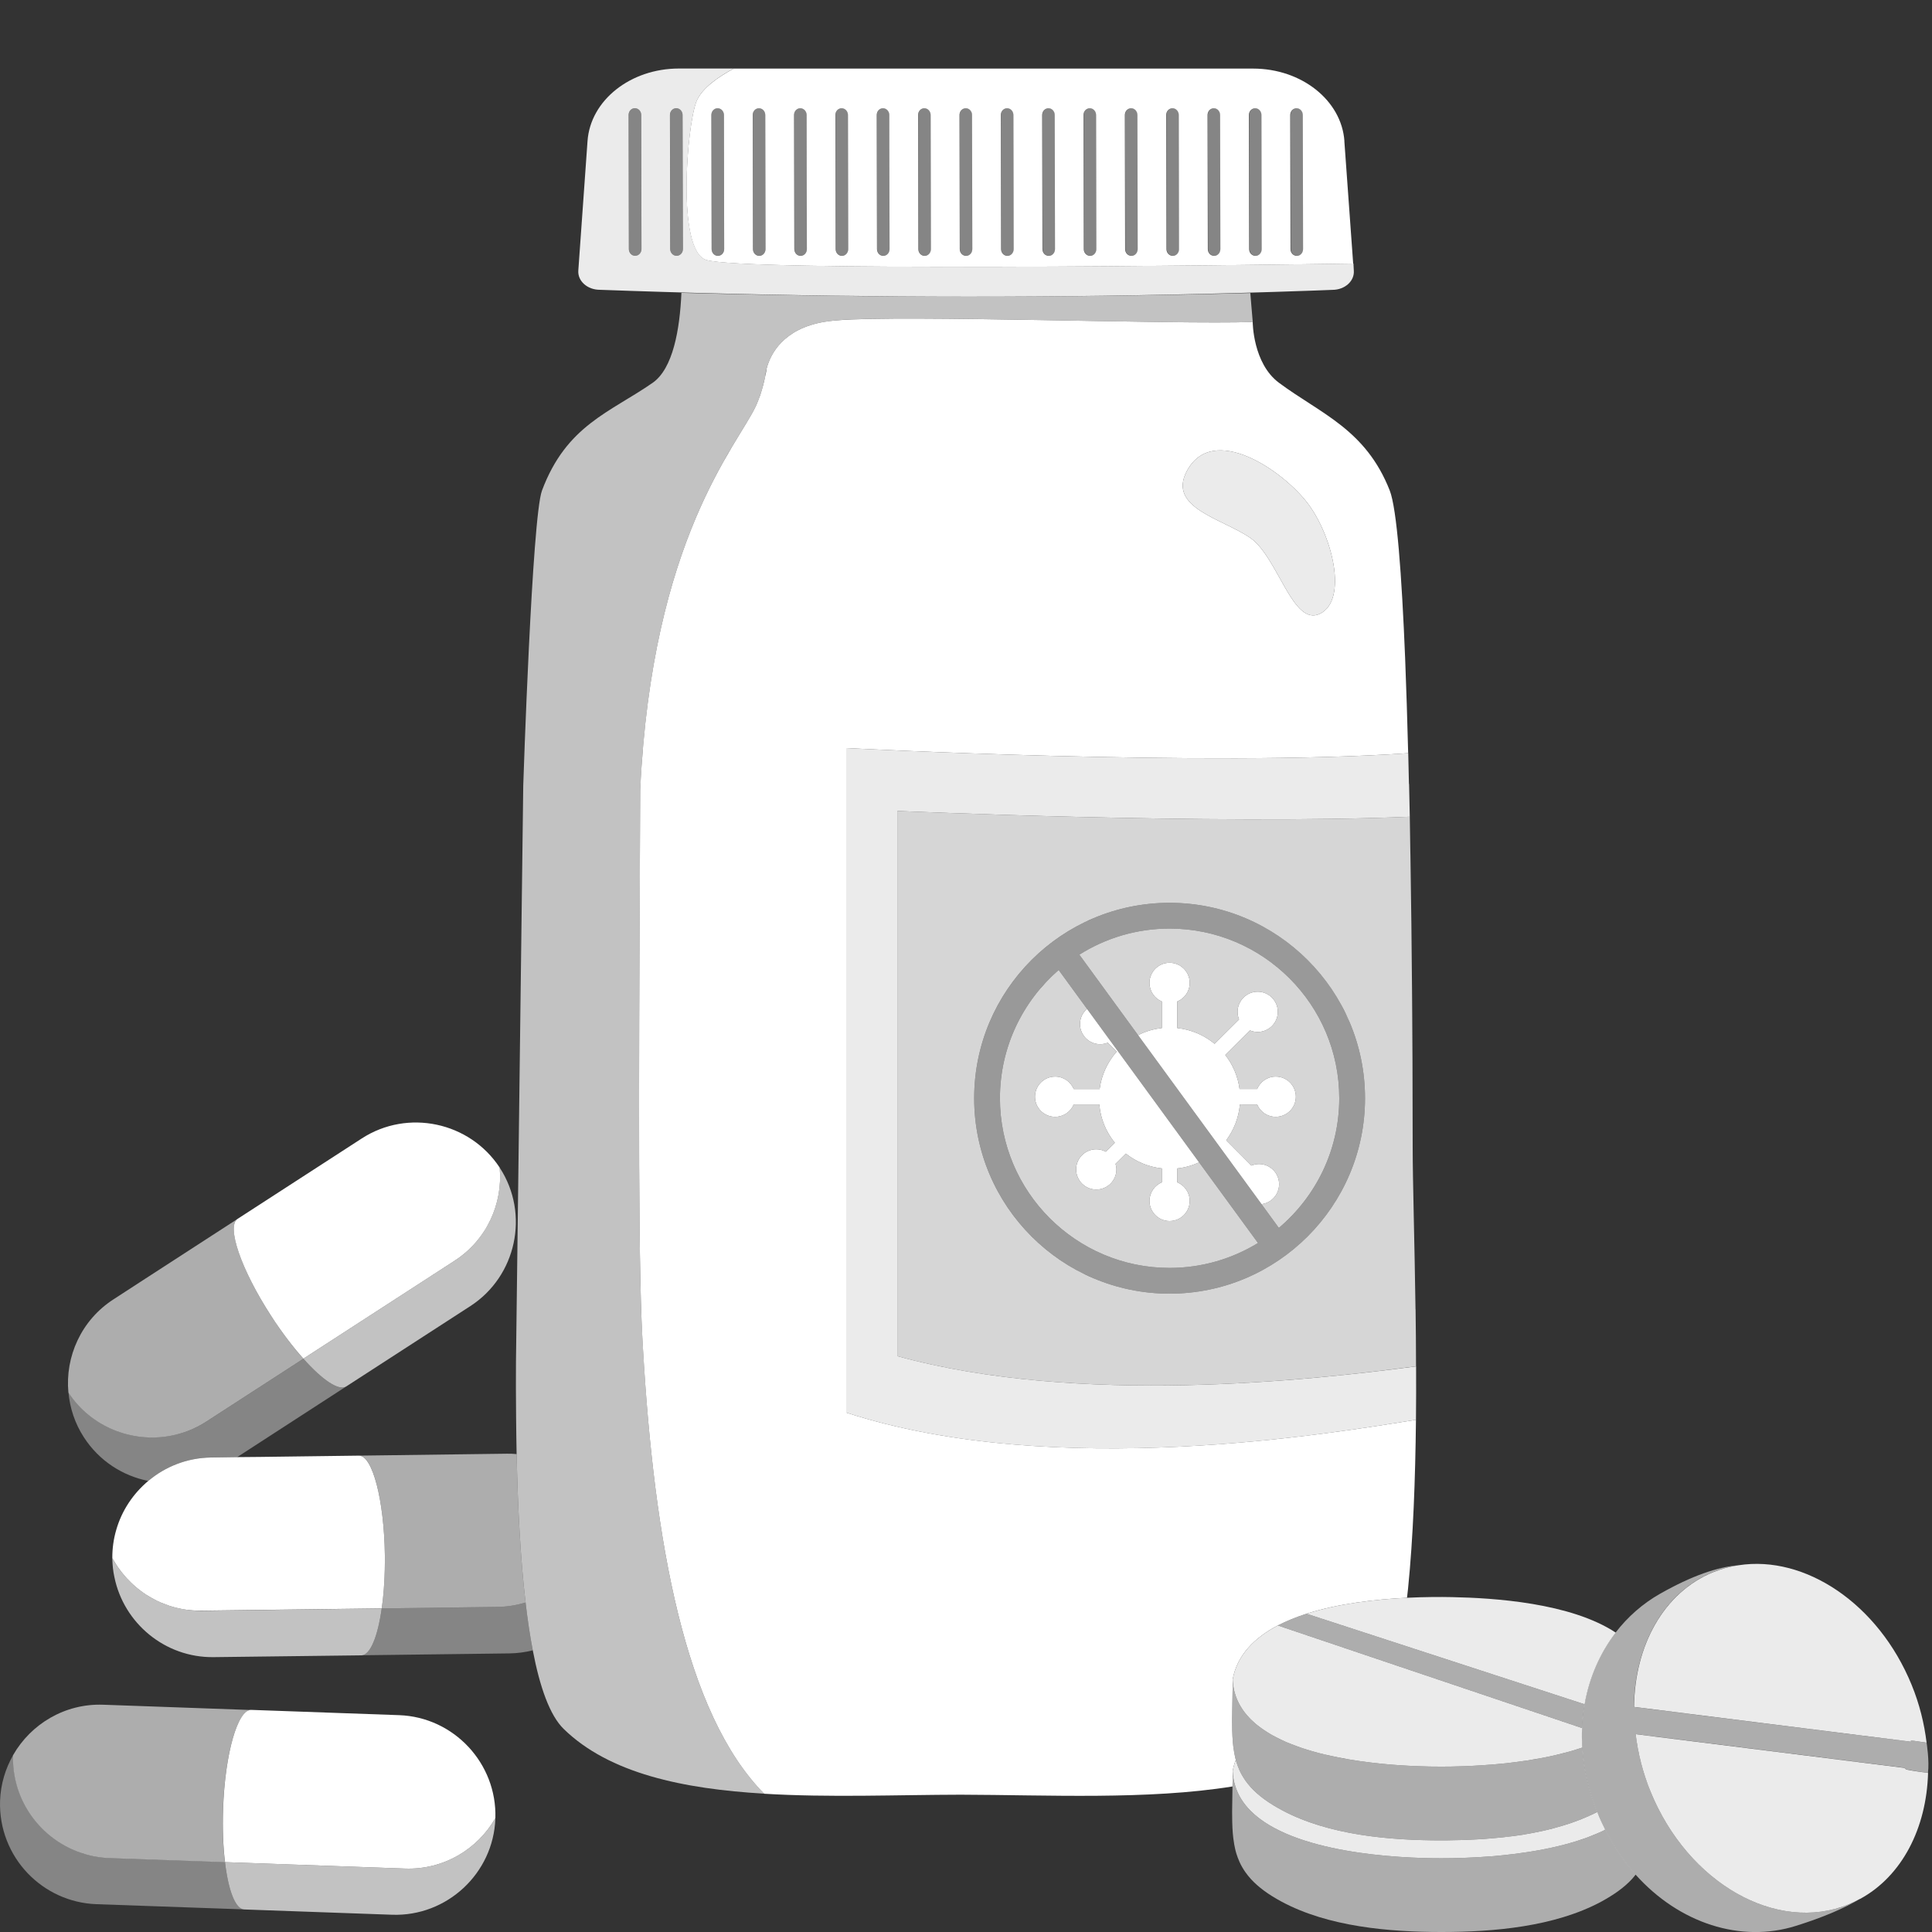 <svg viewBox="0 0 300 300" xmlns="http://www.w3.org/2000/svg"><rect x="0" y="0" width="300" height="300" fill="#333333" stroke="none"/><g fill="#fff"><path d="m 99.61 38.67 c 0 .58 -.43 1.05 -.98 1.05 -.54 0 -.97 -.47 -.97 -1.05 l -.04 -20.82 c 0 -.58 .43 -1.05 .97 -1.05 s .98 .47 .98 1.05 z" opacity=".4"/><path d="m 106.03 38.67 c 0 .58 -.43 1.05 -.98 1.05 -.53 0 -.97 -.47 -.97 -1.05 l -.04 -20.82 c 0 -.58 .43 -1.05 .97 -1.05 s .98 .47 .98 1.05 z" opacity=".4"/><path d="m 208.76 21.91 c -.44 -6.32 -6.66 -11.26 -14.18 -11.26 h -80.64 c -2.21 1.18 -4.97 3 -5.81 5.13 -1.47 3.74 -3.09 23 1.48 24.57 5.34 1.84 83.14 .83 100.51 .58 l -1.37 -19.02 z m -97.29 17.82 c -.53 0 -.97 -.47 -.97 -1.05 l -.04 -20.82 c 0 -.58 .43 -1.05 .97 -1.05 s .98 .47 .98 1.05 l .04 20.82 c 0 .58 -.43 1.05 -.98 1.05 z m 6.42 0 c -.53 0 -.97 -.47 -.97 -1.05 l -.04 -20.82 c 0 -.58 .43 -1.05 .97 -1.05 s .98 .47 .98 1.05 l .04 20.82 c 0 .58 -.43 1.05 -.98 1.05 z m 6.42 0 c -.53 0 -.97 -.47 -.97 -1.05 l -.04 -20.82 c 0 -.58 .43 -1.05 .97 -1.05 s .98 .47 .98 1.05 l .04 20.82 c 0 .58 -.43 1.05 -.98 1.05 z m 6.42 0 c -.53 0 -.97 -.47 -.97 -1.05 l -.04 -20.82 c 0 -.58 .43 -1.05 .97 -1.05 s .98 .47 .98 1.05 l .04 20.82 c 0 .58 -.43 1.05 -.98 1.05 z m 6.42 0 c -.53 0 -.97 -.47 -.97 -1.05 l -.04 -20.82 c 0 -.58 .43 -1.05 .97 -1.05 s .98 .47 .98 1.05 l .04 20.82 c 0 .58 -.43 1.05 -.98 1.05 z m 6.42 0 c -.53 0 -.97 -.47 -.97 -1.05 l -.04 -20.82 c 0 -.58 .43 -1.05 .97 -1.05 s .98 .47 .98 1.05 l .04 20.82 c 0 .58 -.43 1.05 -.98 1.05 z m 6.44 0 c -.54 0 -.98 -.47 -.98 -1.05 l -.04 -20.82 c 0 -.58 .43 -1.05 .98 -1.05 .53 0 .97 .47 .97 1.05 l .04 20.82 c 0 .58 -.43 1.05 -.97 1.05 z m 6.42 0 c -.54 0 -.98 -.47 -.98 -1.05 l -.04 -20.82 c 0 -.58 .43 -1.05 .98 -1.05 .53 0 .97 .47 .97 1.05 l .04 20.82 c 0 .58 -.43 1.05 -.97 1.05 z m 6.42 0 c -.54 0 -.98 -.47 -.98 -1.05 l -.04 -20.82 c 0 -.58 .43 -1.05 .98 -1.05 .53 0 .97 .47 .97 1.05 l .04 20.82 c 0 .58 -.43 1.05 -.97 1.05 z m 6.42 0 c -.54 0 -.98 -.47 -.98 -1.05 l -.04 -20.82 c 0 -.58 .43 -1.05 .98 -1.05 .53 0 .97 .47 .97 1.05 l .04 20.82 c 0 .58 -.43 1.05 -.97 1.05 z m 6.42 0 c -.54 0 -.98 -.47 -.98 -1.05 l -.04 -20.82 c 0 -.58 .43 -1.05 .98 -1.05 .53 0 .97 .47 .97 1.05 l .04 20.82 c 0 .58 -.43 1.05 -.97 1.05 z m 6.42 0 c -.54 0 -.98 -.47 -.98 -1.05 l -.04 -20.82 c 0 -.58 .43 -1.05 .98 -1.05 .53 0 .97 .47 .97 1.05 l .04 20.82 c 0 .58 -.43 1.05 -.97 1.05 z m 6.42 0 c -.54 0 -.98 -.47 -.98 -1.05 l -.04 -20.82 c 0 -.58 .43 -1.05 .98 -1.05 .53 0 .97 .47 .97 1.05 l .04 20.82 c 0 .58 -.43 1.05 -.97 1.05 z m 6.42 0 c -.54 0 -.98 -.47 -.98 -1.05 l -.04 -20.82 c 0 -.58 .43 -1.05 .98 -1.05 .53 0 .97 .47 .97 1.05 l .04 20.82 c 0 .58 -.43 1.05 -.97 1.05 z m 6.42 0 c -.54 0 -.98 -.47 -.98 -1.05 l -.04 -20.82 c 0 -.58 .43 -1.05 .98 -1.05 .54 0 .97 .47 .97 1.05 l .04 20.82 c 0 .58 -.42 1.05 -.97 1.05 z"/><path d="m 210.14 40.92 c -17.38 .25 -95.17 1.26 -100.52 -.58 -4.56 -1.57 -2.95 -20.83 -1.48 -24.57 .84 -2.13 3.59 -3.96 5.81 -5.13 h -8.53 c -7.52 0 -13.74 4.93 -14.19 11.26 l -1.43 20.11 c -.12 1.63 1.41 2.99 3.34 2.99 1.73 .07 3.44 .13 5.16 .18 3.18 .1 6.36 .21 9.53 .29 28.45 .78 56.54 .79 84.23 .03 4.01 -.11 8 -.24 11.99 -.38 .95 -.04 1.89 -.08 2.84 -.11 1.93 0 3.45 -1.36 3.33 -2.99 l -.06 -1.09 z m -111.52 -1.2 c -.54 0 -.97 -.47 -.97 -1.05 l -.04 -20.82 c 0 -.58 .43 -1.05 .97 -1.05 s .99 .47 .99 1.05 l .04 20.82 c 0 .58 -.44 1.05 -.99 1.05 z m 6.43 0 c -.53 0 -.98 -.47 -.98 -1.05 l -.04 -20.82 c 0 -.58 .44 -1.05 .98 -1.05 .53 0 .98 .47 .98 1.05 l .05 20.82 c 0 .58 -.43 1.05 -.98 1.05 z" opacity=".9"/><path d="m 112.45 38.67 c 0 .58 -.43 1.05 -.98 1.05 -.53 0 -.97 -.47 -.97 -1.05 l -.04 -20.82 c 0 -.58 .43 -1.05 .97 -1.05 s .98 .47 .98 1.05 z" opacity=".4"/><path d="m 118.88 38.67 c 0 .58 -.43 1.05 -.98 1.05 -.53 0 -.97 -.47 -.97 -1.05 l -.04 -20.82 c 0 -.58 .43 -1.05 .97 -1.05 s .98 .47 .98 1.05 z" opacity=".4"/><path d="m 125.3 38.67 c 0 .58 -.43 1.05 -.98 1.05 -.53 0 -.97 -.47 -.97 -1.05 l -.04 -20.82 c 0 -.58 .43 -1.05 .97 -1.05 s .98 .47 .98 1.05 z" opacity=".4"/><path d="m 131.73 38.67 c 0 .58 -.43 1.05 -.98 1.05 -.53 0 -.97 -.47 -.97 -1.05 l -.04 -20.82 c 0 -.58 .43 -1.05 .97 -1.05 s .98 .47 .98 1.05 z" opacity=".4"/><path d="m 138.15 38.67 c 0 .58 -.43 1.05 -.98 1.05 -.53 0 -.97 -.47 -.97 -1.05 l -.04 -20.82 c 0 -.58 .43 -1.05 .97 -1.05 s .98 .47 .98 1.05 z" opacity=".4"/><path d="m 144.57 38.67 c 0 .58 -.43 1.05 -.98 1.05 -.53 0 -.97 -.47 -.97 -1.05 l -.04 -20.82 c 0 -.58 .43 -1.05 .97 -1.05 s .98 .47 .98 1.05 z" opacity=".4"/><path d="m 151 38.67 c 0 .58 -.43 1.05 -.97 1.05 s -.98 -.47 -.98 -1.05 l -.04 -20.82 c 0 -.58 .43 -1.05 .98 -1.05 .53 0 .97 .47 .97 1.05 z" opacity=".4"/><path d="m 157.42 38.67 c 0 .58 -.43 1.05 -.97 1.05 s -.98 -.47 -.98 -1.05 l -.04 -20.82 c 0 -.58 .43 -1.05 .98 -1.05 .53 0 .97 .47 .97 1.05 z" opacity=".4"/><path d="m 163.85 38.67 c 0 .58 -.43 1.05 -.97 1.05 s -.98 -.47 -.98 -1.05 l -.04 -20.82 c 0 -.58 .43 -1.05 .98 -1.05 .53 0 .97 .47 .97 1.05 z" opacity=".4"/><path d="m 170.27 38.67 c 0 .58 -.43 1.05 -.97 1.05 s -.98 -.47 -.98 -1.05 l -.04 -20.82 c 0 -.58 .43 -1.05 .98 -1.05 .53 0 .97 .47 .97 1.05 z" opacity=".4"/><path d="m 176.7 38.67 c 0 .58 -.43 1.05 -.97 1.05 s -.98 -.47 -.98 -1.05 l -.04 -20.82 c 0 -.58 .43 -1.05 .98 -1.05 .53 0 .97 .47 .97 1.05 z" opacity=".4"/><path d="m 183.12 38.67 c 0 .58 -.43 1.05 -.97 1.05 s -.98 -.47 -.98 -1.05 l -.04 -20.82 c 0 -.58 .43 -1.05 .98 -1.05 .53 0 .97 .47 .97 1.05 z" opacity=".4"/><path d="m 189.54 38.67 c 0 .58 -.43 1.05 -.97 1.05 s -.98 -.47 -.98 -1.05 l -.04 -20.82 c 0 -.58 .43 -1.05 .98 -1.05 .53 0 .97 .47 .97 1.05 z" opacity=".4"/><path d="m 195.97 38.67 c 0 .58 -.43 1.05 -.97 1.05 s -.98 -.47 -.98 -1.05 l -.04 -20.82 c 0 -.58 .43 -1.05 .98 -1.05 .53 0 .97 .47 .97 1.05 z" opacity=".4"/><path d="m 202.39 38.67 c 0 .58 -.42 1.05 -.97 1.05 -.54 0 -.98 -.47 -.98 -1.05 l -.04 -20.82 c 0 -.58 .43 -1.05 .98 -1.05 .54 0 .97 .47 .97 1.05 z" opacity=".4"/><path d="m 131.4 219.35 v -103.19 s 56.21 2.96 87.26 .79 c -.13 -5.12 -.29 -10.09 -.47 -14.72 -.53 -13.04 -1.29 -23.24 -2.39 -26.06 -3.74 -9.52 -10.73 -11.92 -17.2 -16.73 -4.07 -3.02 -4.08 -9.44 -4.08 -9.44 -12.16 .42 -54.06 -1.13 -64.53 -.26 -.2 .02 -.38 .04 -.56 .05 -.18 .02 -.35 .04 -.5 .06 -.3 .04 -.59 .07 -.88 .12 -6.48 1.07 -8.42 5.08 -8.98 7.16 0 0 -.01 .02 -.01 .03 0 .02 -.01 .04 -.01 .06 -.06 .4 -.13 .79 -.22 1.17 -.1 .5 -.21 .97 -.33 1.44 -.12 .46 -.26 .91 -.4 1.35 -.07 .22 -.14 .43 -.23 .64 -.03 .1 -.06 .19 -.11 .3 -.05 .13 -.1 .27 -.16 .4 -.06 .17 -.15 .34 -.22 .51 -2.85 6.14 -16.13 20.54 -17.97 59.61 v .01 c -.13 32.67 -.41 66.76 .22 82.67 .02 .4 .03 .78 .05 1.15 .05 .77 .09 1.52 .12 2.27 .01 .23 .03 .46 .04 .68 1.73 29.86 6.48 56.64 18.82 69.11 10.01 .61 20.73 .17 30.51 .15 13.37 .03 29.08 .84 42.21 -1.28 .01 -.12 .01 -.24 .01 -.37 .02 -.59 .02 -1.18 .02 -1.8 v -.23 c .11 -.6 .27 -1.18 .49 -1.72 -.04 -.15 -.09 -.31 -.12 -.48 -.06 -.24 -.11 -.49 -.15 -.75 v -.03 c -.19 -1.04 -.26 -2.15 -.29 -3.35 -.03 -1.05 -.02 -2.17 .01 -3.38 v -.13 c .01 -.76 .03 -1.54 .04 -2.36 .02 -.59 .02 -1.18 .02 -1.8 v -.23 c .7 -3.78 3.38 -6.46 7.01 -8.37 1.36 -.7 2.88 -1.32 4.46 -1.82 4.97 -1.59 10.73 -2.24 15.6 -2.48 .06 -.46 .11 -.93 .16 -1.41 .8 -7.91 1.13 -17.06 1.23 -26.22 -13.02 2.06 -55.89 9.46 -88.47 -1.12 z m 52.87 -146.16 c 4 -7.66 15.01 -.09 18.84 5.03 3.84 5.13 6.17 14.89 1.9 17.06 s -6.55 -8.78 -10.87 -11.76 c -4.31 -2.98 -12.85 -4.64 -9.87 -10.33 z"/><path d="m 194.53 50 c -12.16 .42 -54.06 -1.13 -64.54 -.27 -.19 .02 -.38 .04 -.56 .06 -.17 .02 -.34 .04 -.49 .06 -.31 .03 -.6 .07 -.89 .12 -6.48 1.07 -8.41 5.08 -8.98 7.15 0 .01 -.01 .03 -.01 .04 0 .02 -.01 .04 -.01 .06 -.19 .7 -.21 1.17 -.21 1.17 -.11 .49 -.22 .97 -.34 1.44 -.12 .45 -.25 .91 -.4 1.35 -.07 .21 -.14 .43 -.22 .63 -.03 .11 -.07 .2 -.12 .3 -.04 .13 -.1 .27 -.15 .4 -.07 .18 -.15 .35 -.23 .52 -2.84 6.13 -16.13 20.53 -17.96 59.61 v .01 c -.13 32.67 -.41 66.75 .21 82.66 .02 .41 .04 .79 .06 1.16 .01 .21 .02 .4 .03 .6 .02 .59 .05 1.15 .09 1.67 .01 .23 .03 .45 .04 .68 1.72 29.86 6.47 56.63 18.81 69.1 -12.58 -.74 -24.04 -3.13 -31.13 -10.05 -2.15 -2.1 -3.7 -6.46 -4.8 -12.21 -.44 -2.27 -.81 -4.77 -1.12 -7.43 -.81 -6.88 -1.21 -14.86 -1.39 -23.04 -.04 -1.87 -.06 -3.74 -.08 -5.61 -.02 -1.59 -.03 -3.2 -.03 -4.78 0 -1.33 0 -2.65 .01 -3.96 0 0 1.1 -86.33 1.13 -89.49 .01 -.29 1.36 -41.65 2.91 -45.78 3.8 -10.15 10.57 -12.13 17.19 -16.73 3.15 -2.21 4.21 -8.25 4.46 -13.97 29.84 .79 59.3 .79 88.34 .03 .01 .39 .28 3.2 .35 4.2 .01 .06 .02 .13 .02 .17 0 .06 .01 .1 .01 .13 z" opacity=".7"/><path d="m 205.01 95.28 c -4.27 2.17 -6.55 -8.78 -10.87 -11.76 -4.31 -2.98 -12.85 -4.64 -9.87 -10.33 4 -7.66 15.01 -.09 18.84 5.03 3.84 5.13 6.17 14.89 1.9 17.06 z" opacity=".9"/><path d="m 219.87 220.47 c -13.01 2.06 -55.89 9.47 -88.47 -1.12 v -103.19 s 56.22 2.96 87.27 .79 c .04 1.58 .08 3.17 .11 4.77 h .02 c .04 1.7 .08 3.4 .11 5.1 -30.66 1.29 -79.56 -.9 -79.56 -.9 v 84.66 c 28.12 7.75 64.17 3.75 80.54 1.59 .01 2.74 .01 5.52 -.02 8.3 z" opacity=".9"/><path d="m 186.19 180.48 c -1.05 .5 -2.18 .82 -3.38 .95 v 2.16 c 1.13 .47 1.93 1.59 1.93 2.89 0 1.72 -1.4 3.12 -3.13 3.12 -1.72 0 -3.12 -1.4 -3.12 -3.12 0 -1.3 .79 -2.42 1.92 -2.89 v -2.16 c -2.1 -.23 -4.02 -1.05 -5.59 -2.3 l -1.6 1.59 c .08 .28 .14 .56 .14 .86 0 1.73 -1.4 3.13 -3.13 3.13 s -3.13 -1.4 -3.13 -3.13 c 0 -1.72 1.4 -3.12 3.13 -3.12 .54 0 1.03 .14 1.48 .38 l 1.4 -1.39 c -1.35 -1.65 -2.22 -3.7 -2.41 -5.95 h -3.97 c -.48 1.13 -1.59 1.92 -2.89 1.92 -1.73 0 -3.13 -1.39 -3.13 -3.12 s 1.4 -3.13 3.13 -3.13 c 1.3 0 2.41 .8 2.89 1.93 h 4.02 c .29 -2.21 1.24 -4.21 2.64 -5.8 l -1.38 -1.39 c -.37 .15 -.76 .23 -1.18 .23 -1.73 0 -3.13 -1.4 -3.13 -3.12 0 -.95 .42 -1.8 1.09 -2.37 l -4.4 -6.03 c -5.58 4.84 -9.12 11.97 -9.12 19.91 0 14.53 11.82 26.35 26.34 26.35 5.03 0 9.73 -1.42 13.73 -3.87 z m -4.58 -36.29 c -5.14 0 -9.95 1.49 -14.01 4.05 l 9.12 12.5 c 1.13 -.58 2.37 -.96 3.69 -1.1 v -4.13 c -1.13 -.47 -1.92 -1.58 -1.92 -2.89 0 -1.72 1.4 -3.12 3.12 -3.12 1.73 0 3.13 1.4 3.13 3.12 0 1.31 -.8 2.42 -1.93 2.89 v 4.13 c 2.19 .23 4.18 1.11 5.79 2.44 l 3.8 -3.78 c -.15 -.37 -.23 -.76 -.23 -1.18 0 -1.73 1.4 -3.13 3.12 -3.13 1.73 0 3.13 1.4 3.13 3.13 0 1.72 -1.4 3.12 -3.13 3.12 -.42 0 -.83 -.08 -1.2 -.24 l -3.83 3.81 c 1.17 1.5 1.96 3.31 2.22 5.29 h 2.73 c .47 -1.13 1.58 -1.93 2.88 -1.93 1.73 0 3.13 1.4 3.13 3.13 s -1.4 3.12 -3.13 3.12 c -1.3 0 -2.41 -.79 -2.88 -1.92 h -2.68 c -.18 2.07 -.94 3.97 -2.12 5.56 l 3.91 3.93 c .36 -.15 .76 -.24 1.17 -.24 1.73 0 3.13 1.4 3.13 3.13 0 1.59 -1.19 2.91 -2.73 3.1 l 2.69 3.69 c 5.73 -4.84 9.38 -12.07 9.38 -20.14 0 -14.52 -11.82 -26.34 -26.35 -26.34 z m 0 0 c -5.14 0 -9.95 1.49 -14.01 4.05 l 9.12 12.5 c 1.13 -.58 2.37 -.96 3.69 -1.1 v -4.13 c -1.13 -.47 -1.92 -1.58 -1.92 -2.89 0 -1.72 1.4 -3.12 3.12 -3.12 1.73 0 3.13 1.4 3.13 3.12 0 1.31 -.8 2.42 -1.93 2.89 v 4.13 c 2.19 .23 4.18 1.11 5.79 2.44 l 3.8 -3.78 c -.15 -.37 -.23 -.76 -.23 -1.18 0 -1.73 1.4 -3.13 3.12 -3.13 1.73 0 3.13 1.4 3.13 3.13 0 1.72 -1.4 3.12 -3.13 3.12 -.42 0 -.83 -.08 -1.2 -.24 l -3.83 3.81 c 1.17 1.5 1.96 3.31 2.22 5.29 h 2.73 c .47 -1.13 1.58 -1.93 2.88 -1.93 1.73 0 3.13 1.4 3.13 3.13 s -1.4 3.12 -3.13 3.12 c -1.3 0 -2.41 -.79 -2.88 -1.92 h -2.68 c -.18 2.07 -.94 3.97 -2.12 5.56 l 3.91 3.93 c .36 -.15 .76 -.24 1.17 -.24 1.73 0 3.13 1.4 3.13 3.13 0 1.59 -1.19 2.91 -2.73 3.1 l 2.69 3.69 c 5.73 -4.84 9.38 -12.07 9.38 -20.14 0 -14.52 -11.82 -26.34 -26.35 -26.34 z m 4.58 36.29 c -1.05 .5 -2.18 .82 -3.38 .95 v 2.16 c 1.13 .47 1.93 1.59 1.93 2.89 0 1.72 -1.4 3.12 -3.13 3.12 -1.72 0 -3.12 -1.4 -3.12 -3.12 0 -1.3 .79 -2.42 1.92 -2.89 v -2.16 c -2.1 -.23 -4.02 -1.05 -5.59 -2.3 l -1.6 1.59 c .08 .28 .14 .56 .14 .86 0 1.73 -1.4 3.13 -3.13 3.13 s -3.13 -1.4 -3.13 -3.13 c 0 -1.72 1.4 -3.12 3.13 -3.12 .54 0 1.03 .14 1.48 .38 l 1.4 -1.39 c -1.35 -1.65 -2.22 -3.7 -2.41 -5.95 h -3.97 c -.48 1.13 -1.59 1.92 -2.89 1.92 -1.73 0 -3.13 -1.39 -3.13 -3.12 s 1.4 -3.13 3.13 -3.13 c 1.3 0 2.41 .8 2.89 1.93 h 4.02 c .29 -2.21 1.24 -4.21 2.64 -5.8 l -1.38 -1.39 c -.37 .15 -.76 .23 -1.18 .23 -1.73 0 -3.13 -1.4 -3.13 -3.12 0 -.95 .42 -1.8 1.09 -2.37 l -4.4 -6.03 c -5.58 4.84 -9.12 11.97 -9.12 19.91 0 14.53 11.82 26.35 26.34 26.35 5.03 0 9.73 -1.42 13.73 -3.87 z m 0 0 c -1.05 .5 -2.18 .82 -3.38 .95 v 2.16 c 1.13 .47 1.93 1.59 1.93 2.89 0 1.72 -1.4 3.12 -3.13 3.12 -1.72 0 -3.12 -1.4 -3.12 -3.12 0 -1.3 .79 -2.42 1.92 -2.89 v -2.16 c -2.1 -.23 -4.02 -1.05 -5.59 -2.3 l -1.6 1.59 c .08 .28 .14 .56 .14 .86 0 1.73 -1.4 3.13 -3.13 3.13 s -3.13 -1.4 -3.13 -3.13 c 0 -1.72 1.4 -3.12 3.13 -3.12 .54 0 1.03 .14 1.48 .38 l 1.4 -1.39 c -1.35 -1.65 -2.22 -3.7 -2.41 -5.95 h -3.97 c -.48 1.13 -1.59 1.92 -2.89 1.92 -1.73 0 -3.13 -1.39 -3.13 -3.12 s 1.4 -3.13 3.13 -3.13 c 1.3 0 2.41 .8 2.89 1.93 h 4.02 c .29 -2.21 1.24 -4.21 2.64 -5.8 l -1.38 -1.39 c -.37 .15 -.76 .23 -1.18 .23 -1.73 0 -3.13 -1.4 -3.13 -3.12 0 -.95 .42 -1.8 1.09 -2.37 l -4.4 -6.03 c -5.58 4.84 -9.12 11.97 -9.12 19.91 0 14.53 11.82 26.35 26.34 26.35 5.03 0 9.73 -1.42 13.73 -3.87 z m -4.58 -36.29 c -5.14 0 -9.95 1.49 -14.01 4.05 l 9.12 12.5 c 1.13 -.58 2.37 -.96 3.69 -1.1 v -4.13 c -1.13 -.47 -1.92 -1.58 -1.92 -2.89 0 -1.72 1.4 -3.12 3.12 -3.12 1.73 0 3.13 1.4 3.13 3.12 0 1.31 -.8 2.42 -1.93 2.89 v 4.13 c 2.19 .23 4.18 1.11 5.79 2.44 l 3.8 -3.78 c -.15 -.37 -.23 -.76 -.23 -1.18 0 -1.73 1.4 -3.13 3.12 -3.13 1.73 0 3.13 1.4 3.13 3.13 0 1.72 -1.4 3.12 -3.13 3.12 -.42 0 -.83 -.08 -1.2 -.24 l -3.83 3.81 c 1.17 1.5 1.96 3.31 2.22 5.29 h 2.73 c .47 -1.13 1.58 -1.93 2.88 -1.93 1.73 0 3.13 1.4 3.13 3.13 s -1.4 3.12 -3.13 3.12 c -1.3 0 -2.41 -.79 -2.88 -1.92 h -2.68 c -.18 2.07 -.94 3.97 -2.12 5.56 l 3.91 3.93 c .36 -.15 .76 -.24 1.17 -.24 1.73 0 3.13 1.4 3.13 3.13 0 1.59 -1.19 2.91 -2.73 3.1 l 2.69 3.69 c 5.73 -4.84 9.38 -12.07 9.38 -20.14 0 -14.52 -11.82 -26.34 -26.35 -26.34 z m 0 0 c -5.14 0 -9.95 1.49 -14.01 4.05 l 9.12 12.5 c 1.13 -.58 2.37 -.96 3.69 -1.1 v -4.13 c -1.13 -.47 -1.92 -1.58 -1.92 -2.89 0 -1.72 1.4 -3.12 3.12 -3.12 1.73 0 3.13 1.4 3.13 3.12 0 1.31 -.8 2.42 -1.93 2.89 v 4.13 c 2.19 .23 4.18 1.11 5.79 2.44 l 3.8 -3.78 c -.15 -.37 -.23 -.76 -.23 -1.18 0 -1.73 1.4 -3.13 3.12 -3.13 1.73 0 3.13 1.4 3.13 3.13 0 1.72 -1.4 3.12 -3.13 3.12 -.42 0 -.83 -.08 -1.2 -.24 l -3.83 3.81 c 1.17 1.5 1.96 3.31 2.22 5.29 h 2.73 c .47 -1.13 1.58 -1.93 2.88 -1.93 1.73 0 3.13 1.4 3.13 3.13 s -1.4 3.12 -3.13 3.12 c -1.3 0 -2.41 -.79 -2.88 -1.92 h -2.68 c -.18 2.07 -.94 3.97 -2.12 5.56 l 3.91 3.93 c .36 -.15 .76 -.24 1.17 -.24 1.73 0 3.13 1.4 3.13 3.13 0 1.59 -1.19 2.91 -2.73 3.1 l 2.69 3.69 c 5.73 -4.84 9.38 -12.07 9.38 -20.14 0 -14.52 -11.82 -26.34 -26.35 -26.34 z m 1.2 37.24 v 2.16 c 1.13 .47 1.93 1.59 1.93 2.89 0 1.72 -1.4 3.12 -3.13 3.12 -1.72 0 -3.12 -1.4 -3.12 -3.12 0 -1.3 .79 -2.42 1.92 -2.89 v -2.16 c -2.1 -.23 -4.02 -1.05 -5.59 -2.3 l -1.6 1.59 c .08 .28 .14 .56 .14 .86 0 1.73 -1.4 3.13 -3.13 3.13 s -3.13 -1.4 -3.13 -3.13 c 0 -1.72 1.4 -3.12 3.13 -3.12 .54 0 1.03 .14 1.48 .38 l 1.4 -1.39 c -1.35 -1.65 -2.22 -3.7 -2.41 -5.95 h -3.97 c -.48 1.13 -1.59 1.92 -2.89 1.92 -1.73 0 -3.13 -1.39 -3.13 -3.12 s 1.4 -3.13 3.13 -3.13 c 1.3 0 2.41 .8 2.89 1.93 h 4.02 c .29 -2.21 1.24 -4.21 2.64 -5.8 l -1.38 -1.39 c -.37 .15 -.76 .23 -1.18 .23 -1.73 0 -3.13 -1.4 -3.13 -3.12 0 -.95 .42 -1.8 1.09 -2.37 l -4.4 -6.03 c -5.58 4.84 -9.12 11.97 -9.12 19.91 0 14.53 11.82 26.35 26.34 26.35 5.03 0 9.73 -1.42 13.73 -3.87 l -9.15 -12.53 c -1.05 .5 -2.18 .82 -3.38 .95 z m 37 21.87 h -.01 c -.15 -10.69 -.44 -19.94 -.44 -25.23 0 -3.01 -.01 -7.67 -.03 -13.37 0 -1.08 -.01 -2.21 -.02 -3.37 0 -1.15 -.01 -2.34 -.02 -3.56 -.01 -.93 -.01 -1.85 -.02 -2.8 0 -.42 0 -.83 -.01 -1.26 -.03 -3.26 -.06 -6.67 -.1 -10.19 -.05 -3.5 -.1 -7.11 -.15 -10.74 0 -.12 0 -.23 -.01 -.35 -.03 -1.87 -.07 -3.74 -.09 -5.61 -30.66 1.29 -79.57 -.9 -79.57 -.9 v 84.66 c 28.13 7.75 64.18 3.75 80.54 1.58 0 -3.01 -.03 -5.98 -.07 -8.86 z m -38.2 -2.42 c -16.73 0 -30.34 -13.61 -30.34 -30.35 s 13.61 -30.34 30.34 -30.34 30.35 13.61 30.35 30.34 -13.61 30.35 -30.35 30.35 z m 0 -56.69 c -5.14 0 -9.95 1.49 -14.01 4.05 l 9.12 12.5 c 1.13 -.58 2.37 -.96 3.69 -1.1 v -4.13 c -1.13 -.47 -1.92 -1.58 -1.92 -2.89 0 -1.72 1.4 -3.12 3.12 -3.12 1.73 0 3.13 1.4 3.13 3.12 0 1.31 -.8 2.42 -1.93 2.89 v 4.13 c 2.19 .23 4.18 1.11 5.79 2.44 l 3.8 -3.78 c -.15 -.37 -.23 -.76 -.23 -1.18 0 -1.73 1.4 -3.13 3.12 -3.13 1.73 0 3.13 1.4 3.13 3.13 0 1.72 -1.4 3.12 -3.13 3.12 -.42 0 -.83 -.08 -1.2 -.24 l -3.83 3.81 c 1.17 1.5 1.96 3.31 2.22 5.29 h 2.73 c .47 -1.13 1.58 -1.93 2.88 -1.93 1.73 0 3.13 1.4 3.13 3.13 s -1.4 3.12 -3.13 3.12 c -1.3 0 -2.41 -.79 -2.88 -1.92 h -2.68 c -.18 2.07 -.94 3.97 -2.12 5.56 l 3.91 3.93 c .36 -.15 .76 -.24 1.17 -.24 1.73 0 3.13 1.4 3.13 3.13 0 1.59 -1.19 2.91 -2.73 3.1 l 2.69 3.69 c 5.73 -4.84 9.38 -12.07 9.38 -20.14 0 -14.52 -11.82 -26.34 -26.35 -26.34 z m 1.2 37.24 v 2.16 c 1.13 .47 1.93 1.59 1.93 2.89 0 1.72 -1.4 3.12 -3.13 3.12 -1.72 0 -3.12 -1.4 -3.12 -3.12 0 -1.3 .79 -2.42 1.92 -2.89 v -2.16 c -2.1 -.23 -4.02 -1.05 -5.59 -2.3 l -1.6 1.59 c .08 .28 .14 .56 .14 .86 0 1.73 -1.4 3.13 -3.13 3.13 s -3.13 -1.4 -3.13 -3.13 c 0 -1.72 1.4 -3.12 3.13 -3.12 .54 0 1.03 .14 1.48 .38 l 1.4 -1.39 c -1.35 -1.65 -2.22 -3.7 -2.41 -5.95 h -3.97 c -.48 1.13 -1.59 1.92 -2.89 1.92 -1.73 0 -3.13 -1.39 -3.13 -3.12 s 1.4 -3.13 3.13 -3.13 c 1.3 0 2.41 .8 2.89 1.93 h 4.02 c .29 -2.21 1.24 -4.21 2.64 -5.8 l -1.38 -1.39 c -.37 .15 -.76 .23 -1.18 .23 -1.73 0 -3.13 -1.4 -3.13 -3.12 0 -.95 .42 -1.8 1.09 -2.37 l -4.4 -6.03 c -5.58 4.84 -9.12 11.97 -9.12 19.91 0 14.53 11.82 26.35 26.34 26.35 5.03 0 9.73 -1.42 13.73 -3.87 l -9.15 -12.53 c -1.05 .5 -2.18 .82 -3.38 .95 z m 3.38 -.95 c -1.05 .5 -2.18 .82 -3.38 .95 v 2.16 c 1.13 .47 1.93 1.59 1.93 2.89 0 1.72 -1.4 3.12 -3.13 3.12 -1.72 0 -3.12 -1.4 -3.12 -3.12 0 -1.3 .79 -2.42 1.92 -2.89 v -2.16 c -2.1 -.23 -4.02 -1.05 -5.59 -2.3 l -1.6 1.59 c .08 .28 .14 .56 .14 .86 0 1.73 -1.4 3.13 -3.13 3.13 s -3.13 -1.4 -3.13 -3.13 c 0 -1.72 1.4 -3.12 3.13 -3.12 .54 0 1.03 .14 1.48 .38 l 1.4 -1.39 c -1.35 -1.65 -2.22 -3.7 -2.41 -5.95 h -3.97 c -.48 1.13 -1.59 1.92 -2.89 1.92 -1.73 0 -3.13 -1.39 -3.13 -3.12 s 1.4 -3.13 3.13 -3.13 c 1.3 0 2.41 .8 2.89 1.93 h 4.02 c .29 -2.21 1.24 -4.21 2.64 -5.8 l -1.38 -1.39 c -.37 .15 -.76 .23 -1.18 .23 -1.73 0 -3.13 -1.4 -3.13 -3.12 0 -.95 .42 -1.8 1.09 -2.37 l -4.4 -6.03 c -5.58 4.84 -9.12 11.97 -9.12 19.91 0 14.53 11.82 26.35 26.34 26.35 5.03 0 9.73 -1.42 13.73 -3.87 z m -4.58 -36.29 c -5.14 0 -9.95 1.49 -14.01 4.05 l 9.12 12.5 c 1.13 -.58 2.37 -.96 3.69 -1.1 v -4.13 c -1.13 -.47 -1.92 -1.58 -1.92 -2.89 0 -1.72 1.4 -3.12 3.12 -3.12 1.73 0 3.13 1.4 3.13 3.12 0 1.31 -.8 2.42 -1.93 2.89 v 4.13 c 2.19 .23 4.18 1.11 5.79 2.44 l 3.8 -3.78 c -.15 -.37 -.23 -.76 -.23 -1.18 0 -1.73 1.4 -3.13 3.12 -3.13 1.73 0 3.13 1.4 3.13 3.13 0 1.72 -1.4 3.12 -3.13 3.12 -.42 0 -.83 -.08 -1.2 -.24 l -3.83 3.81 c 1.17 1.5 1.96 3.31 2.22 5.29 h 2.73 c .47 -1.13 1.58 -1.93 2.88 -1.93 1.73 0 3.13 1.4 3.13 3.13 s -1.4 3.12 -3.13 3.12 c -1.3 0 -2.41 -.79 -2.88 -1.92 h -2.68 c -.18 2.07 -.94 3.97 -2.12 5.56 l 3.91 3.93 c .36 -.15 .76 -.24 1.17 -.24 1.73 0 3.13 1.4 3.13 3.13 0 1.59 -1.19 2.91 -2.73 3.1 l 2.69 3.69 c 5.73 -4.84 9.38 -12.07 9.38 -20.14 0 -14.52 -11.82 -26.34 -26.35 -26.34 z m 0 0 c -5.14 0 -9.95 1.49 -14.01 4.05 l 9.12 12.5 c 1.13 -.58 2.37 -.96 3.69 -1.1 v -4.13 c -1.13 -.47 -1.92 -1.58 -1.92 -2.89 0 -1.72 1.4 -3.12 3.12 -3.12 1.73 0 3.13 1.4 3.13 3.12 0 1.31 -.8 2.42 -1.93 2.89 v 4.13 c 2.19 .23 4.18 1.11 5.79 2.44 l 3.8 -3.78 c -.15 -.37 -.23 -.76 -.23 -1.18 0 -1.73 1.4 -3.13 3.12 -3.13 1.73 0 3.13 1.4 3.13 3.13 0 1.72 -1.4 3.12 -3.13 3.12 -.42 0 -.83 -.08 -1.2 -.24 l -3.83 3.81 c 1.17 1.5 1.96 3.31 2.22 5.29 h 2.73 c .47 -1.13 1.58 -1.93 2.88 -1.93 1.73 0 3.13 1.4 3.13 3.13 s -1.4 3.12 -3.13 3.12 c -1.3 0 -2.41 -.79 -2.88 -1.92 h -2.68 c -.18 2.07 -.94 3.97 -2.12 5.56 l 3.91 3.93 c .36 -.15 .76 -.24 1.17 -.24 1.73 0 3.13 1.4 3.13 3.13 0 1.59 -1.19 2.91 -2.73 3.1 l 2.69 3.69 c 5.73 -4.84 9.38 -12.07 9.38 -20.14 0 -14.52 -11.82 -26.34 -26.35 -26.34 z m 4.58 36.29 c -1.05 .5 -2.18 .82 -3.38 .95 v 2.16 c 1.13 .47 1.93 1.59 1.93 2.89 0 1.72 -1.4 3.12 -3.13 3.12 -1.72 0 -3.12 -1.4 -3.12 -3.12 0 -1.3 .79 -2.42 1.92 -2.89 v -2.16 c -2.1 -.23 -4.02 -1.05 -5.59 -2.3 l -1.6 1.59 c .08 .28 .14 .56 .14 .86 0 1.73 -1.4 3.13 -3.13 3.13 s -3.13 -1.4 -3.13 -3.13 c 0 -1.72 1.4 -3.12 3.13 -3.12 .54 0 1.03 .14 1.48 .38 l 1.4 -1.39 c -1.35 -1.65 -2.22 -3.7 -2.41 -5.95 h -3.97 c -.48 1.13 -1.59 1.92 -2.89 1.92 -1.73 0 -3.13 -1.39 -3.13 -3.12 s 1.4 -3.13 3.13 -3.13 c 1.3 0 2.41 .8 2.89 1.93 h 4.02 c .29 -2.21 1.24 -4.21 2.64 -5.8 l -1.38 -1.39 c -.37 .15 -.76 .23 -1.18 .23 -1.73 0 -3.13 -1.4 -3.13 -3.12 0 -.95 .42 -1.8 1.09 -2.37 l -4.4 -6.03 c -5.58 4.84 -9.12 11.97 -9.12 19.91 0 14.53 11.82 26.35 26.34 26.35 5.03 0 9.73 -1.42 13.73 -3.87 z" opacity=".8"/><path d="m 288.81 294.86 c -.56 .3 -1.13 .59 -1.73 .84 -11.2 4.57 -24.98 -3.27 -30.79 -17.51 -1.21 -2.96 -1.95 -5.97 -2.31 -8.91 1.25 .16 2.5 .31 3.75 .47 12.66 1.59 25.32 3.18 37.99 4.77 .1 .14 .23 .23 .43 .28 1.15 .24 3.17 .49 3.24 .5 -.24 8.55 -4.03 16.02 -10.57 19.57 z" opacity=".9"/><path d="m 296.63 270.44 c -1.81 -.23 -3.61 -.45 -5.42 -.68 -12.49 -1.57 -24.99 -3.14 -37.48 -4.71 .11 -9.51 4.57 -17.77 12.31 -20.93 1.28 -.52 2.6 -.87 3.94 -1.07 10.32 -1.6 21.71 5.98 26.86 18.58 1.22 2.98 1.96 6 2.32 8.97 l -2.42 -.35 s -.04 .07 -.1 .19 z" opacity=".9"/><path d="m 299.39 275.29 h -.01 c -.07 -.01 -2.09 -.27 -3.24 -.51 -.2 -.05 -.34 -.14 -.43 -.28 -12.66 -1.58 -25.32 -3.18 -37.99 -4.77 -.49 -.06 -.96 -.12 -1.44 -.17 -.76 -.1 -1.54 -.2 -2.3 -.29 .23 1.87 .61 3.77 1.17 5.66 .22 .74 .46 1.47 .74 2.21 l .01 .01 c .12 .32 .24 .66 .37 .98 .01 .01 .01 .04 .02 .05 5.81 14.25 19.59 22.08 30.79 17.52 .6 -.24 1.17 -.53 1.72 -.83 -2.48 1.47 -5.74 2.87 -9.94 4.18 -8.54 2.69 -18.11 -.39 -24.89 -7.96 -1.79 -2.01 -3.4 -4.34 -4.71 -6.97 0 0 -.01 0 -.01 -.01 -.43 -.83 -.82 -1.69 -1.18 -2.58 -.02 -.06 -.05 -.1 -.06 -.16 -1.38 -3.39 -2.13 -6.76 -2.32 -10.01 v -.01 c -.08 -1.02 -.08 -2.03 -.05 -3.02 .05 -1.26 .19 -2.5 .4 -3.7 .73 -4.18 2.4 -7.97 4.83 -11.13 1.88 -2.45 4.23 -4.51 6.93 -6.04 4.92 -2.78 8.88 -4.14 12.15 -4.41 -1.33 .2 -2.66 .54 -3.94 1.06 -5.53 2.26 -9.39 7.14 -11.18 13.23 -.71 2.42 -1.1 5.01 -1.12 7.71 .37 .05 .75 .09 1.12 .14 h .01 c .49 .06 .95 .13 1.43 .19 11.63 1.46 23.27 2.91 34.91 4.38 1.8 .23 3.62 .45 5.42 .68 .06 -.12 .1 -.2 .1 -.2 l 2.42 .36 h .04 s .46 2.88 .21 4.69 z" opacity=".6"/><path d="m 253.99 291.08 c -.19 .24 -.39 .49 -.61 .73 -1.12 1.21 -2.65 2.34 -4.74 3.48 -7.27 3.9 -16.74 4.71 -24.82 4.71 s -17.56 -.81 -24.81 -4.71 c -2.09 -1.12 -3.62 -2.27 -4.74 -3.48 -.32 -.36 -.62 -.72 -.88 -1.09 -.08 -.11 -.16 -.23 -.23 -.34 -.1 -.15 -.19 -.32 -.29 -.48 -.15 -.26 -.29 -.53 -.41 -.81 -.19 -.42 -.35 -.86 -.49 -1.31 -.07 -.25 -.14 -.49 -.19 -.74 -.06 -.25 -.11 -.5 -.15 -.75 v -.04 c -.19 -1.04 -.26 -2.15 -.29 -3.35 -.03 -1.05 -.02 -2.17 .01 -3.37 v -.14 c .01 -.64 .02 -1.3 .03 -1.99 .01 -.12 .01 -.24 .01 -.37 .02 -.59 .02 -1.18 .02 -1.8 v -.23 c .01 .16 .02 .31 .03 .46 .01 .1 .02 .21 .03 .31 .02 .15 .04 .29 .07 .43 .03 .19 .07 .38 .11 .57 .05 .19 .1 .38 .16 .56 .45 1.47 1.28 2.75 2.39 3.86 6.58 6.59 22.91 7.37 29.62 7.36 2.01 0 4.89 -.07 8.11 -.33 .5 -.05 1.02 -.1 1.54 -.15 1.19 -.12 2.43 -.28 3.66 -.47 .26 -.03 .51 -.08 .77 -.12 2.76 -.45 5.53 -1.09 8.07 -1.98 .32 -.11 .65 -.23 .96 -.36 .32 -.12 .64 -.25 .94 -.38 .37 -.15 .71 -.31 1.06 -.47 .06 -.03 .11 -.06 .17 -.09 s .12 -.05 .18 -.09 c 1.31 2.63 2.92 4.96 4.71 6.97 z" opacity=".6"/><path d="m 249.26 284.1 c -.05 .04 -.1 .07 -.16 .1 s -.11 .06 -.17 .09 c -.35 .16 -.69 .32 -1.06 .47 -.3 .13 -.62 .26 -.94 .38 -.31 .13 -.64 .25 -.96 .36 -2.54 .89 -5.31 1.53 -8.07 1.98 -.26 .04 -.51 .09 -.77 .12 -1.23 .19 -2.47 .35 -3.66 .47 -.52 .05 -1.04 .1 -1.54 .15 -3.22 .26 -6.1 .33 -8.11 .33 -6.71 .01 -23.04 -.77 -29.62 -7.36 -1.11 -1.11 -1.94 -2.39 -2.39 -3.86 -.23 -.73 -.37 -1.51 -.4 -2.33 .11 -.6 .27 -1.18 .49 -1.72 .03 .09 .05 .17 .07 .26 .14 .45 .3 .89 .49 1.32 .12 .28 .26 .54 .41 .81 .1 .16 .19 .32 .29 .47 .07 .12 .15 .23 .23 .35 .12 .17 .24 .33 .38 .5 .16 .2 .33 .39 .5 .59 1.12 1.21 2.65 2.35 4.74 3.47 7.25 3.91 16.74 4.72 24.81 4.72 .54 0 1.07 0 1.61 -.02 1 -.01 2.02 -.04 3.06 -.09 1.06 -.04 2.13 -.11 3.2 -.21 .53 -.04 1.08 -.09 1.62 -.15 .53 -.05 1.07 -.12 1.62 -.19 .52 -.07 1.04 -.14 1.56 -.22 .07 -.01 .12 -.02 .18 -.04 .49 -.08 .98 -.16 1.47 -.26 .44 -.08 .88 -.18 1.32 -.27 .26 -.06 .53 -.11 .79 -.18 .3 -.07 .61 -.15 .91 -.23 .14 -.04 .28 -.07 .42 -.12 .36 -.09 .72 -.2 1.06 -.3 .18 -.05 .35 -.1 .51 -.16 .34 -.09 .66 -.21 .98 -.32 .44 -.15 .87 -.31 1.3 -.48 .36 -.15 .71 -.29 1.06 -.45 .1 -.03 .21 -.08 .31 -.14 .34 -.14 .67 -.3 1 -.47 .08 -.02 .16 -.06 .23 -.11 .01 .06 .03 .11 .06 .17 .35 .89 .75 1.74 1.17 2.57 z" opacity=".9"/><path d="m 248.03 281.36 c -.07 .05 -.15 .09 -.23 .11 -.33 .17 -.66 .33 -1 .47 -.1 .06 -.21 .11 -.31 .14 -.35 .16 -.7 .3 -1.06 .45 -.43 .17 -.86 .33 -1.3 .48 -.32 .11 -.64 .23 -.98 .32 -.16 .06 -.33 .11 -.51 .16 -.34 .1 -.7 .21 -1.06 .3 -.14 .05 -.28 .08 -.42 .12 -.3 .08 -.61 .16 -.91 .23 -.26 .07 -.53 .12 -.79 .18 -.44 .09 -.88 .19 -1.32 .27 -.49 .1 -.98 .18 -1.47 .26 -.06 .02 -.11 .03 -.18 .04 -.52 .08 -1.04 .15 -1.56 .22 -.55 .07 -1.09 .14 -1.62 .19 -.54 .06 -1.09 .11 -1.62 .15 -1.07 .1 -2.14 .17 -3.2 .21 -1.04 .05 -2.06 .08 -3.06 .09 -.54 .02 -1.07 .02 -1.61 .02 -8.07 0 -17.56 -.81 -24.81 -4.72 -2.09 -1.12 -3.62 -2.26 -4.74 -3.47 -.17 -.2 -.34 -.39 -.5 -.59 -.14 -.17 -.26 -.33 -.38 -.5 -.08 -.12 -.16 -.23 -.23 -.35 -.1 -.15 -.19 -.31 -.29 -.47 -.15 -.27 -.29 -.53 -.41 -.81 -.19 -.43 -.35 -.87 -.49 -1.32 -.02 -.09 -.04 -.17 -.07 -.26 -.04 -.15 -.09 -.31 -.12 -.48 -.06 -.24 -.11 -.49 -.15 -.75 v -.03 c -.19 -1.04 -.26 -2.15 -.29 -3.35 -.03 -1.05 -.02 -2.17 .01 -3.38 v -.13 c .01 -.76 .03 -1.54 .04 -2.36 .02 -.59 .02 -1.18 .02 -1.8 v -.23 c .1 2.48 1.13 4.52 2.79 6.19 .12 .11 .24 .23 .37 .34 .13 .12 .24 .24 .38 .35 .25 .21 .5 .41 .76 .59 .33 .25 .66 .47 1.01 .69 .17 .12 .35 .22 .53 .33 .13 .08 .24 .15 .37 .21 s .24 .13 .38 .2 c .53 .29 1.08 .56 1.64 .8 .57 .24 1.16 .47 1.76 .69 .3 .12 .61 .22 .91 .32 .19 .05 .37 .12 .57 .18 .31 .1 .62 .19 .94 .28 .31 .1 .63 .18 .95 .26 .32 .09 .64 .17 .97 .24 .32 .08 .65 .16 .98 .22 .35 .08 .7 .15 1.06 .22 .54 .12 1.08 .21 1.63 .31 2.29 .39 4.61 .65 6.74 .83 .86 .07 1.69 .11 2.47 .16 .44 .02 .86 .04 1.26 .06 1.52 .07 2.86 .08 3.94 .08 .94 0 2.05 -.01 3.3 -.06 .37 -.01 .74 -.02 1.13 -.05 .1 0 .22 0 .32 -.01 .5 -.02 1.03 -.06 1.56 -.09 .27 -.01 .54 -.04 .81 -.06 .46 -.02 .95 -.07 1.42 -.11 1.03 -.08 2.09 -.2 3.18 -.35 .58 -.08 1.15 -.15 1.74 -.24 .2 -.04 .41 -.06 .62 -.11 .5 -.07 1.01 -.16 1.51 -.26 .69 -.13 1.37 -.27 2.06 -.43 .58 -.14 1.17 -.28 1.75 -.44 .37 -.09 .74 -.2 1.1 -.31 .31 -.09 .62 -.2 .92 -.29 .15 -.05 .32 -.09 .47 -.15 .19 3.25 .94 6.62 2.32 10 z" opacity=".6"/><path d="m 245.71 271.35 v .01 c -.15 .06 -.32 .1 -.47 .15 -.3 .09 -.61 .2 -.92 .29 -.36 .11 -.73 .22 -1.1 .31 -.58 .15 -1.17 .3 -1.75 .44 -.69 .16 -1.37 .3 -2.06 .43 -.51 .1 -1.02 .18 -1.51 .26 -.21 .05 -.42 .07 -.62 .11 -.59 .09 -1.16 .16 -1.74 .24 -1.09 .15 -2.15 .27 -3.18 .35 -.47 .04 -.96 .09 -1.42 .11 -.27 .02 -.54 .05 -.81 .06 -.53 .03 -1.06 .07 -1.56 .09 -.1 .01 -.22 .01 -.32 .01 -.39 .03 -.76 .04 -1.13 .05 -1.25 .05 -2.36 .06 -3.3 .06 -1.08 0 -2.42 -.01 -3.94 -.08 -.4 -.02 -.82 -.04 -1.26 -.06 -.78 -.05 -1.61 -.09 -2.47 -.16 -2.13 -.18 -4.45 -.44 -6.74 -.83 -.55 -.1 -1.09 -.2 -1.63 -.31 -.36 -.07 -.71 -.14 -1.06 -.22 -1.32 -.27 -2.6 -.61 -3.84 -1 -.2 -.06 -.38 -.13 -.57 -.18 -.3 -.1 -.61 -.2 -.91 -.32 -.6 -.22 -1.19 -.45 -1.76 -.69 -.56 -.25 -1.12 -.52 -1.64 -.8 -.14 -.07 -.25 -.14 -.38 -.2 s -.24 -.13 -.37 -.21 c -.18 -.11 -.36 -.21 -.53 -.33 -.35 -.22 -.68 -.44 -1.01 -.69 -.26 -.18 -.51 -.38 -.76 -.59 -.14 -.11 -.25 -.23 -.38 -.35 -.13 -.11 -.25 -.23 -.37 -.34 -1.66 -1.67 -2.69 -3.71 -2.79 -6.19 .7 -3.78 3.38 -6.46 7.01 -8.37 l 18.4 6.21 28.84 9.72 c -.04 .98 -.04 2 .05 3.02 z" opacity=".9"/><path d="m 250.89 253.51 c -2.42 3.15 -4.1 6.94 -4.83 11.13 l -28.53 -9.29 -14.65 -4.77 c 4.97 -1.59 10.73 -2.24 15.6 -2.48 2.71 -.13 5.14 -.14 7.01 -.1 6.44 .13 18.36 .87 25.4 5.51 z" opacity=".9"/><path d="m 246.06 264.64 c -.22 1.2 -.35 2.43 -.4 3.69 l -28.84 -9.72 -18.4 -6.21 c 1.36 -.7 2.88 -1.32 4.46 -1.82 l 14.65 4.77 z" opacity=".6"/><path d="m 37.91 296.49 l -22.97 -.81 c -4.17 -.16 -7.92 -1.97 -10.62 -4.78 -2.8 -2.92 -4.46 -6.94 -4.31 -11.28 .09 -2.58 .83 -4.98 2.03 -7.09 -.19 6.43 3.6 12.1 9.13 14.6 1.78 .83 3.75 1.31 5.81 1.38 l 17.96 .64 c .51 4.35 1.61 7.29 2.97 7.34 z" opacity=".4"/><path d="m 76.92 282.31 c -2.76 4.85 -8.06 8.05 -14.01 7.84 l -27.97 -1 c -.3 -2.4 -.4 -5.24 -.3 -8.29 .3 -8.56 2.26 -15.43 4.38 -15.35 l 22.97 .82 c 8.48 .31 15.19 7.48 14.93 15.98 z"/><path d="m 76.92 282.31 v .08 c -.3 8.51 -7.53 15.23 -16.04 14.93 l -22.97 -.82 c -1.36 -.06 -2.46 -2.99 -2.97 -7.35 l 27.97 1 c 5.94 .21 11.25 -2.99 14.01 -7.84 z" opacity=".7"/><path d="m 34.63 280.86 c -.1 3.04 0 5.88 .3 8.3 l -17.96 -.64 c -2.06 -.07 -4.03 -.56 -5.81 -1.38 -5.53 -2.5 -9.33 -8.17 -9.13 -14.6 2.77 -4.85 8.07 -8.05 14.01 -7.83 l 5.94 .21 17 .61 c -2.11 0 -4.05 6.84 -4.35 15.35 z" opacity=".6"/><path d="m 53.76 215.29 l -16.93 10.97 -4.08 .06 c -3.69 .05 -7.09 1.41 -9.73 3.64 -3.97 -.79 -7.63 -3.12 -9.99 -6.77 -1.41 -2.17 -2.18 -4.56 -2.4 -6.98 3.52 5.38 9.89 7.86 15.85 6.73 1.93 -.34 3.82 -1.07 5.55 -2.19 l 15.09 -9.77 c 2.91 3.27 5.5 5.05 6.64 4.31 z" opacity=".4"/><path d="m 77.59 181.31 c .52 5.56 -2 11.22 -6.99 14.45 l -23.49 15.21 c -1.62 -1.8 -3.34 -4.06 -5 -6.62 -4.66 -7.18 -6.99 -13.93 -5.21 -15.09 l 19.29 -12.49 c 7.13 -4.61 16.73 -2.57 21.4 4.53 z"/><path d="m 77.59 181.31 l .04 .06 c 4.63 7.15 2.56 16.8 -4.58 21.43 l -19.29 12.49 c -1.15 .73 -3.73 -1.03 -6.65 -4.32 l 23.49 -15.21 c 4.99 -3.24 7.5 -8.89 6.99 -14.45 z" opacity=".7"/><path d="m 42.11 204.36 c 1.67 2.55 3.37 4.82 5 6.62 l -15.09 9.77 c -1.73 1.12 -3.62 1.85 -5.55 2.2 -5.96 1.12 -12.33 -1.35 -15.85 -6.73 -.52 -5.56 1.99 -11.22 6.99 -14.45 l 4.99 -3.24 14.28 -9.25 c -1.73 1.21 .6 7.93 5.23 15.08 z" opacity=".6"/><path d="m 81.61 248.83 c -1.38 .43 -2.85 .67 -4.37 .69 l -17.97 .23 c .35 -2.39 .52 -5.23 .49 -8.26 -.12 -8.56 -1.89 -15.46 -4.01 -15.46 l 22.97 -.3 c .51 -.01 1.01 .01 1.5 .06 .18 8.18 .58 16.16 1.39 23.04 z" opacity=".6"/><path d="m 82.73 256.26 c -1.16 .3 -2.38 .46 -3.63 .48 l -22.98 .29 c 1.37 -.01 2.54 -2.92 3.15 -7.28 l 17.97 -.23 c 1.52 -.02 2.99 -.26 4.37 -.69 .31 2.66 .68 5.16 1.12 7.43 z" opacity=".4"/><path d="m 59.76 241.49 c .03 3.03 -.14 5.87 -.49 8.26 l -28 .35 c -.45 0 -.88 -.01 -1.31 -.04 -.33 -.02 -.65 -.06 -.97 -.1 -.05 0 -.11 0 -.15 -.02 -.33 -.04 -.66 -.1 -.97 -.18 -.35 -.06 -.68 -.15 -1 -.24 -.42 -.12 -.83 -.25 -1.23 -.42 -.19 -.06 -.39 -.15 -.58 -.22 -.39 -.16 -.75 -.34 -1.12 -.54 -.28 -.15 -.57 -.3 -.85 -.48 -.02 0 -.03 -.01 -.05 -.03 -.3 -.17 -.58 -.35 -.85 -.56 -.25 -.17 -.51 -.36 -.75 -.56 -.53 -.41 -1.04 -.89 -1.52 -1.4 -.16 -.15 -.31 -.31 -.46 -.49 -.03 -.03 -.06 -.06 -.09 -.11 -.3 -.34 -.58 -.68 -.84 -1.06 -.19 -.25 -.37 -.5 -.53 -.77 -.2 -.32 -.38 -.63 -.56 -.94 -.01 -1.51 .2 -2.98 .6 -4.35 .86 -3.02 2.63 -5.66 4.98 -7.63 2.64 -2.23 6.04 -3.59 9.73 -3.64 l 4.08 -.06 h .21 l 3.31 -.03 15.38 -.2 c 2.12 -.03 3.91 6.89 4.03 15.46 z"/><path d="m 59.27 249.75 c -.61 4.36 -1.78 7.27 -3.15 7.29 l -22.97 .28 c -7.53 .09 -13.92 -5.27 -15.38 -12.4 -.21 -.94 -.31 -1.91 -.33 -2.91 v -.08 c .18 .31 .36 .63 .55 .94 .16 .27 .34 .52 .54 .78 .25 .37 .54 .72 .84 1.06 .03 .05 .06 .08 .09 .11 .15 .18 .3 .34 .46 .49 .48 .51 .99 .99 1.52 1.4 .24 .19 .49 .39 .75 .55 .27 .21 .55 .39 .85 .57 .02 .02 .03 .03 .05 .03 .28 .18 .57 .33 .85 .48 .37 .19 .73 .37 1.12 .54 .19 .08 .39 .16 .58 .22 .4 .16 .81 .3 1.23 .42 .33 .09 .66 .18 1 .24 .31 .08 .64 .13 .97 .18 .05 .02 .1 .02 .15 .02 .33 .05 .64 .09 .97 .11 .43 .03 .87 .05 1.31 .05 l 28 -.36 z" opacity=".7"/><path d="m 184.74 186.48 c 0 1.72 -1.4 3.12 -3.13 3.12 -1.72 0 -3.12 -1.4 -3.12 -3.12 0 -1.3 .79 -2.42 1.92 -2.89 v -2.16 c -2.1 -.23 -4.02 -1.05 -5.59 -2.3 l -1.6 1.59 c .08 .28 .14 .56 .14 .86 0 1.73 -1.4 3.13 -3.13 3.13 s -3.13 -1.4 -3.13 -3.13 c 0 -1.72 1.4 -3.12 3.13 -3.12 .54 0 1.03 .14 1.48 .38 l 1.4 -1.39 c -1.35 -1.65 -2.22 -3.7 -2.41 -5.95 h -3.97 c -.48 1.13 -1.59 1.92 -2.89 1.92 -1.73 0 -3.13 -1.39 -3.13 -3.12 s 1.4 -3.13 3.13 -3.13 c 1.3 0 2.41 .8 2.89 1.93 h 4.02 c .29 -2.21 1.24 -4.21 2.64 -5.8 l -1.38 -1.39 c -.37 .15 -.76 .23 -1.18 .23 -1.73 0 -3.13 -1.4 -3.13 -3.12 0 -.95 .42 -1.8 1.09 -2.37 l 17.4 23.83 c -1.05 .5 -2.18 .82 -3.38 .95 v 2.16 c 1.13 .47 1.93 1.59 1.93 2.89 z"/><path d="m 192.53 171.5 c -.18 2.07 -.94 3.97 -2.12 5.56 l 3.91 3.93 c .36 -.15 .76 -.24 1.17 -.24 1.73 0 3.13 1.4 3.13 3.13 0 1.59 -1.19 2.91 -2.73 3.1 l -19.17 -26.24 c 1.13 -.58 2.37 -.96 3.69 -1.1 v -4.13 c -1.13 -.47 -1.92 -1.58 -1.92 -2.89 0 -1.72 1.4 -3.12 3.12 -3.12 1.73 0 3.13 1.4 3.13 3.12 0 1.31 -.8 2.42 -1.93 2.89 v 4.13 c 2.19 .23 4.18 1.11 5.79 2.44 l 3.8 -3.78 c -.15 -.37 -.23 -.76 -.23 -1.18 0 -1.73 1.4 -3.13 3.12 -3.13 1.73 0 3.13 1.4 3.13 3.13 0 1.72 -1.4 3.12 -3.13 3.12 -.42 0 -.83 -.08 -1.2 -.24 l -3.83 3.81 c 1.17 1.5 1.96 3.31 2.22 5.29 h 2.73 c .47 -1.13 1.58 -1.93 2.88 -1.93 1.73 0 3.13 1.4 3.13 3.13 s -1.4 3.12 -3.13 3.12 c -1.3 0 -2.41 -.79 -2.88 -1.92 z"/><path d="m 181.61 140.19 c -16.73 0 -30.34 13.61 -30.34 30.34 s 13.61 30.35 30.34 30.35 30.35 -13.61 30.35 -30.35 -13.61 -30.34 -30.35 -30.34 z m 0 56.69 c -14.52 0 -26.34 -11.82 -26.34 -26.35 0 -7.94 3.54 -15.07 9.12 -19.91 l 4.4 6.03 17.4 23.83 9.15 12.53 c -4 2.45 -8.7 3.87 -13.73 3.87 z m 16.97 -6.21 l -2.69 -3.69 -19.17 -26.24 -9.12 -12.5 c 4.06 -2.56 8.87 -4.05 14.01 -4.05 14.53 0 26.35 11.82 26.35 26.34 0 8.07 -3.65 15.3 -9.38 20.14 z" opacity=".5"/></g></svg>